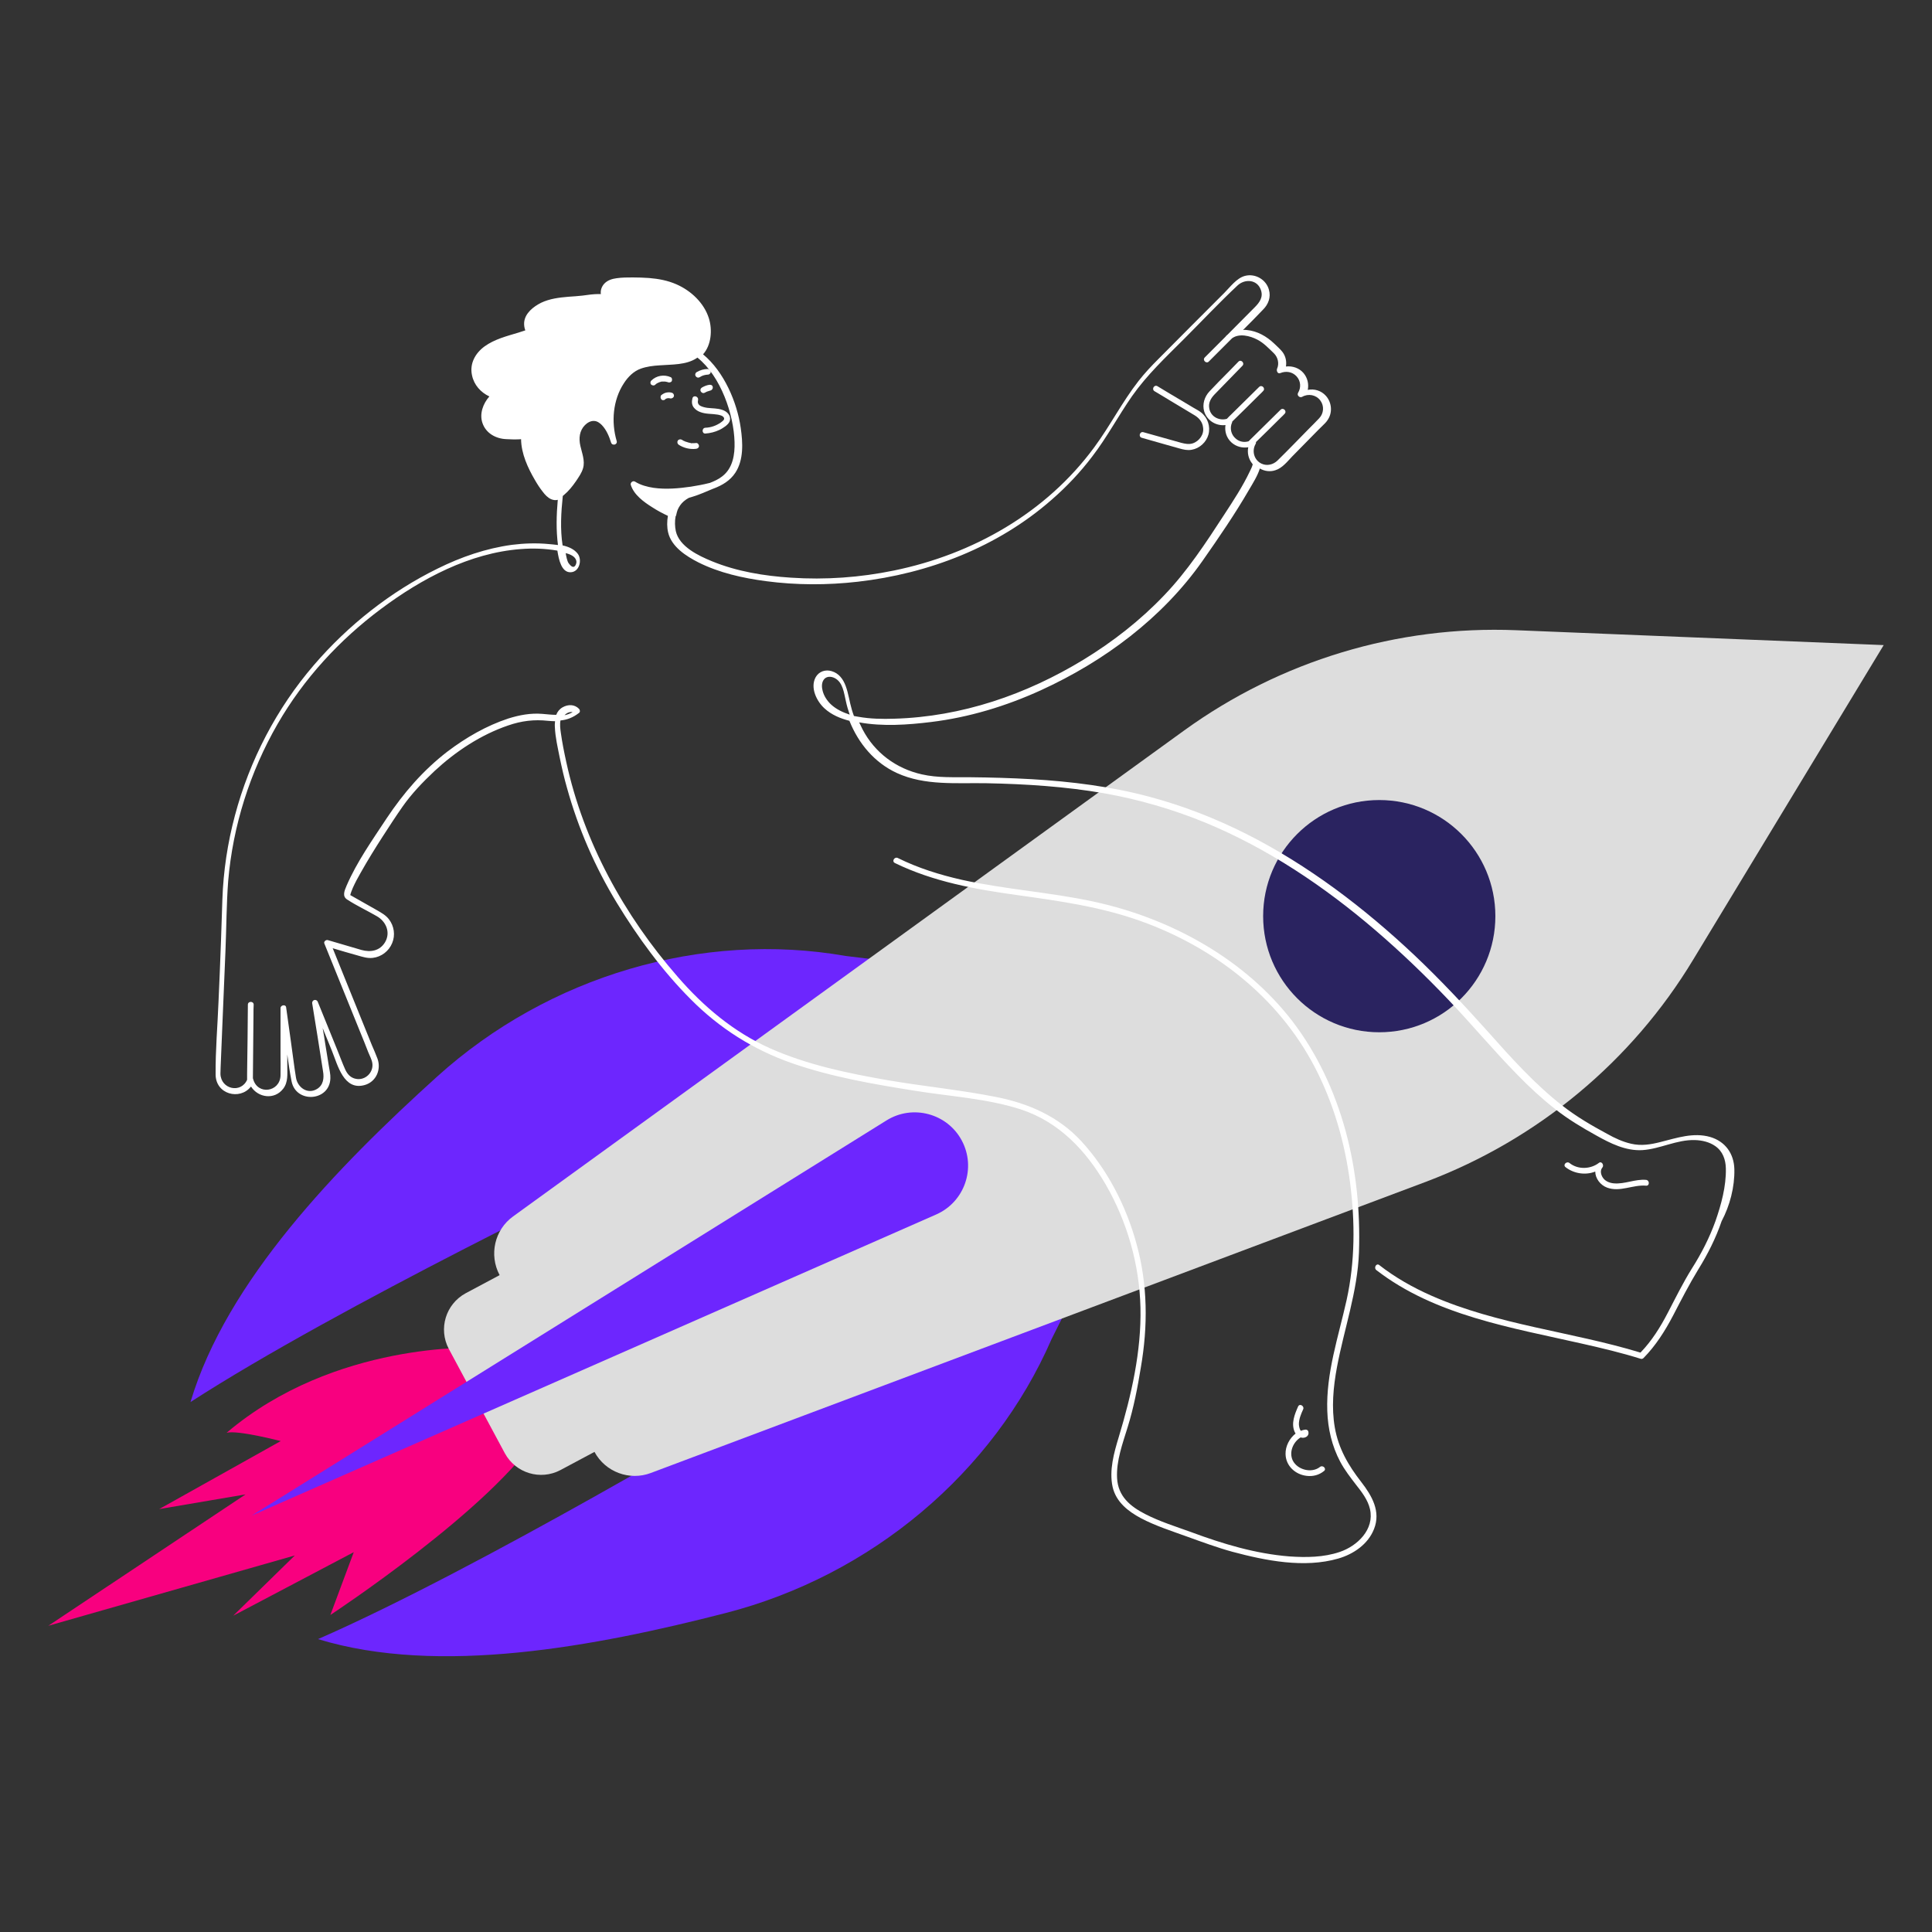 <?xml version="1.0" encoding="UTF-8"?>
<!-- Generator: Adobe Illustrator 27.8.0, SVG Export Plug-In . SVG Version: 6.00 Build 0)  -->
<svg xmlns="http://www.w3.org/2000/svg" xmlns:xlink="http://www.w3.org/1999/xlink" version="1.1" id="Livello_1" x="0px" y="0px" viewBox="0 0 1000 1000" style="enable-background:new 0 0 1000 1000;" xml:space="preserve">
<rect x="0" y="0" width="1000" height="1000" fill="#333333" stroke="none"/>
<style type="text/css">
	.st0{fill:#F8007F;}
	.st1{fill:#6D26FE;}
	.st2{fill:#DDDDDD;}
	.st3{fill:#2A2360;}
	.st4{fill:#FFFFFF;}
</style>
<g>
	<g>
		<path class="st0" d="M247.4,697.6c0,0-74.2-3.5-130.1,44c5.7-1.5,28,4.3,28,4.3l-62.9,35.2l44.7-7.6L25,841.5l127.6-36.4    l-31.9,31.2l62.4-32.9L171,835.9c0,0,84.3-55.4,108.3-94.3"></path>
	</g>
	<g>
		<g>
			<g>
				<path class="st1" d="M566.1,649.5l-21.8,43.6c-30.1,69.2-93.3,122.4-168.7,141.8c-67.7,17.4-148.5,32.6-211,13.5      C248.4,811.8,388,728.3,388,728.3"></path>
			</g>
			<g>
				<path class="st1" d="M486.1,500.7l-48.4-5.9c-74.3-13-153.6,10.2-211.4,62.4c-51.9,46.9-109.1,105.9-127.7,168.5      c76.8-49.7,223.5-120.1,223.5-120.1"></path>
			</g>
		</g>
		<g>
			<path class="st2" d="M876.4,496.7L975,333.9l-190.2-7.7c-61.5-2.5-122,15.8-171.9,51.9L265.6,629.6c-9.6,6.9-12.6,19.9-7,30.4h0     l-17.6,9.4c-10.3,5.6-14.2,18.4-8.7,28.8l29,54c5.6,10.3,18.4,14.2,28.8,8.7l17.6-9.4l0,0c5.6,10.4,18.1,15.1,29.2,10.9     l401.4-150.8C795.9,589.8,844.6,549.4,876.4,496.7z"></path>
		</g>
		<g>
			<path class="st1" d="M458.9,579.9L130.2,784.5l354.4-155.9c14.7-6.5,20.8-24.1,13.2-38.3l0,0     C490.3,576.3,472.4,571.5,458.9,579.9z"></path>
		</g>
		<g>
			<circle class="st3" cx="713.9" cy="474.2" r="60.1"></circle>
		</g>
	</g>
	<g>
		<path class="st4" d="M358.4,206.2c-0.4,1.6-0.4,3.2,0.6,4.6c0.9,1.2,2.1,2,3.5,2.5c2.9,1.1,5.9,0.8,8.9,1.3    c1.1,0.2,2.7,0.5,3.3,1.6c0.5,1.1-0.8,1.8-1.5,2.4c-2.4,1.7-5.2,2.7-8.1,2.8c-1.9,0.1-1.9,3.1,0,3c2.6-0.2,5-0.8,7.3-1.9    c1.1-0.5,2.1-1.2,3.1-1.9c1-0.8,2-1.7,2.3-3c0.6-2.7-1.7-4.8-4.1-5.5c-2.4-0.8-5-0.7-7.6-1c-1.3-0.2-2.6-0.5-3.7-1.1    c-1.1-0.7-1.4-1.7-1.1-2.9C361.7,205.1,358.8,204.3,358.4,206.2z"></path>
		<path class="st4" d="M897.7,605.2c-0.2-8.1-4.7-14.4-12.5-16.7c-8.7-2.5-17.3,0.5-25.7,2.6c-5.1,1.3-10,2.1-15.2,0.9    c-4.4-1-8.5-2.9-12.4-5.1c-8-4.3-15.9-8.9-23.2-14.6c-14.5-11.3-26.8-25.1-39-38.8c-12-13.4-24.4-26.6-37.5-39    c-26.1-24.6-55.1-46.7-87.2-62.9c-15.9-8-32.5-14.5-49.7-19.1c-20-5.4-40.7-8-61.4-9.2c-10.5-0.6-21.1-0.9-31.6-1    c-8.4-0.1-16.9,0.4-25.2-1.5c-13.3-3-24.3-11.2-30.6-23.2c-0.6-1.2-1.2-2.5-1.8-3.7c12.2,2.2,25.1,1.3,37.3-0.2    c19.6-2.4,38.7-8.2,56.7-16.4c32.8-15,63-37.4,83.8-67.1c8.4-12,16.7-24.1,24-36.7c2-3.4,4.4-7.2,5.6-11c2.4,1.4,5.3,1.8,8,0.9    c3.6-1.1,6.2-4.5,8.7-7.1c3.8-3.8,7.5-7.7,11.3-11.5c1.5-1.5,2.9-3,4.4-4.4c0.9-0.9,1.9-1.8,2.6-2.9c2.7-3.8,2.3-9.1-0.8-12.6    c-2.4-2.7-6-3.8-9.4-3.1c0.6-3-0.1-6.2-2.2-8.7c-2.2-2.6-5.7-3.8-9.1-3.4c0.4-2.6-0.1-5.2-1.7-7.4c-1.2-1.6-2.9-3-4.3-4.4    c-4-3.8-8.8-6.6-14.4-7.1c-0.6-0.1-1.2-0.1-1.8,0c3.5-3.5,7-7,10.4-10.6c2.7-2.7,4.1-6.4,3-10.2c-1.4-5.3-7.1-8.6-12.4-7.2    c-4.3,1.1-7.7,5.8-10.7,8.8c-11.4,11.4-22.8,22.8-34.1,34.2c-3.7,3.7-7,7.2-10.3,11.4c-8.5,10.9-14.7,23.2-22.9,34.3    c-24.9,33.9-62.8,55.4-103.7,63.8c-17.5,3.6-35.5,4.9-53.3,3.7c-13.9-0.9-28-3.2-40.9-8.5c-6.8-2.8-16.9-7.5-18.7-15.6    c-0.5-2.4-0.6-5.1-0.1-7.7c0.2-0.2,0.3-0.4,0.3-0.6c0.2-0.9,0.4-1.8,0.7-2.6c0.7-1.7,1.8-3.3,3.2-4.5c0.8-0.7,1.7-1.3,2.6-1.8    c0.9-0.3,1.8-0.5,2.6-0.8c1.7-0.5,3.3-1.2,4.9-1.8c1.7-0.7,3.4-1.4,5-2.1c0.1,0,0.2-0.1,0.3-0.1c4.5-1.7,8.6-4.1,11.3-8.2    c4.4-6.7,3.9-15.6,2.8-23.2c-1.9-13.3-8.6-29.1-19.5-38.1c4.3-4.8,4.9-12.7,3-18.7c-2.5-7.9-9.2-14.2-16.7-17.5    c-4.5-2-9.3-2.9-14.2-3.3c-2.8-0.2-5.7-0.3-8.5-0.3c-2.7,0-5.5,0-8.3,0.4c-2.3,0.3-4.7,1-6.4,2.8c-1.3,1.4-2.1,3.4-1.8,5.4    c-0.4,0-0.7,0-1.1,0c-2.8,0-5.6,0.4-8.4,0.8c-2.4,0.3-4.8,0.4-7.3,0.6c-4.8,0.4-9.7,1-14.1,3.1c-4,2-8.4,5.4-8.8,10.2    c-0.1,1.4,0.1,2.8,0.6,4.1c-1.4,0.4-2.6,0.9-3.7,1.2c-6,1.8-12.3,3.4-17.4,7.1c-4.8,3.5-7.8,8.9-6.5,14.9c1,5,4.5,8.9,9,11    c-3.3,3.7-5.2,9-3.6,13.7c1.8,5.4,7,8.2,12.4,8.4c2.1,0.1,4.2,0.2,6.3,0.1c0.4,0,0.8,0,1.3-0.1c0.1,7.5,3.5,14.9,7.2,21.2    c1.2,2.1,2.5,4.1,4,6c1.2,1.6,2.6,3.1,4.4,3.9c1.2,0.5,2.4,0.6,3.4,0.3c-0.7,7.9-0.9,15.7,0.1,23.4c-1.7-0.2-3.4-0.4-4.8-0.5    c-6.3-0.6-12.7-0.4-19,0.4c-13.4,1.8-26.4,6.3-38.5,12.3c-24.3,11.9-46.4,29.4-64,49.9c-19.3,22.4-33.3,49.3-40.9,77.9    c-3.8,14.2-6,28.8-6.5,43.5c-0.2,7-0.5,14-0.7,21c-0.4,10.6-0.8,21.3-1.3,31.9c-0.5,12.5-1.6,25.1-1.5,37.6    c0,10.4,12.6,13.5,18.2,6.4c0.1,0,0.1,0,0.2,0c3.6,5.6,12,7,16.6,1c2.6-3.4,2.1-7.6,2.1-11.6c0-2,0-4.1,0-6.1    c0.6,4.6,1.3,9.2,2.2,13.8c2.2,11.7,19.8,10.5,20.1-1.5c0.1-2.1-0.5-4.3-0.8-6.4c-0.6-3.9-1.3-7.8-1.9-11.7    c-0.4-2.6-0.8-5.3-1.3-7.9c1.6,3.9,3.2,7.8,4.8,11.8c3,7.4,6.1,20.8,17,17.7c5.9-1.7,8.6-8,6.6-13.6c-0.9-2.4-1.9-4.7-2.9-7    c-4.1-10.1-8.2-20.2-12.3-30.4c-2.7-6.6-5.3-13.2-8-19.8c4.4,1.3,8.7,2.6,13.1,3.8c2.5,0.7,4.9,1.5,7.6,1.2    c4.5-0.5,8.4-3.5,10.1-7.7c1.7-4.1,1-8.8-1.7-12.3c-1.7-2.2-4-3.4-6.4-4.8c-3-1.7-6-3.4-9-5.1c-1.2-0.7-2.5-1.4-3.7-2.1    c-0.3-0.2-0.6-0.3-0.9-0.5c0.1-0.7,0.9-2.8,1.3-3.7c1.2-2.7,2.6-5.3,4.1-7.9c3.6-6.4,7.5-12.7,11.5-18.9    c3.3-5.1,6.6-10.2,10.1-15.2c4.6-6.6,10.5-12.8,16.7-18.6c10.9-10.1,23.9-18.7,38-23.5c6.9-2.4,13.5-3.2,20.7-2.4    c1.3,0.1,2.5,0.2,3.6,0.2c-0.1,1-0.2,2-0.1,3c0.2,5.3,1.5,10.7,2.5,15.8c1.1,5.3,2.3,10.6,3.8,15.8c5.8,20.9,14.5,40.9,25.7,59.3    c10.9,17.9,23.6,35.3,38.4,50.1c14.9,15,32.3,26,52.3,33c20.4,7.1,41.9,10.8,63.2,14.2c18.3,3,37.5,4,55.2,9.7    c19.8,6.5,33.6,21.1,43.9,38.7c11.2,19.3,17.6,41.7,18.1,64c0.5,22.5-4.7,45.3-11.2,66.8c-2.5,8.2-5.1,17.4-3.2,26    c1.8,7.7,7.9,12.5,14.6,16.1c7.6,4,15.8,6.6,23.8,9.5c7.8,2.8,15.6,5.7,23.6,7.9c17.2,4.6,37.2,8.6,54.8,3.5    c7.9-2.3,15.4-7.4,18.5-15.3c3.6-9.1-1.1-17.2-6.6-24.3c-6.7-8.6-11.8-17.3-13.7-28.2c-1.8-10.3-0.8-21,1.1-31.2    c3.7-19.9,10.7-39.2,11.4-59.6c0.7-21.2-1.4-42.6-7-63c-5.6-20.4-14.7-39.9-27.6-56.7c-12.2-15.8-27.7-29-44.9-39.2    c-17.8-10.6-37.5-18.1-57.7-22.5c-22.6-4.9-45.7-6.3-68.3-11.3c-11.5-2.6-22.7-6.1-33.2-11.3c-1.7-0.8-3.3,1.7-1.5,2.6    c19.9,9.7,41.6,13.6,63.3,16.6c21.6,3,43.1,6,63.8,13.4c38.1,13.6,71.3,39.4,90.2,75.6c9.7,18.6,15.6,39.1,18.3,59.9    c2.6,20.3,2.6,40.7-1.8,60.7c-4.2,18.9-10.7,37.8-10,57.4c0.3,9.2,2.4,18.2,6.7,26.3c2.3,4.3,5.2,8,8.1,11.8    c3,3.8,6.2,7.9,7.3,12.7c2.4,10.5-6.5,19.1-15.7,22.2c-8.3,2.8-17.3,2.9-26,2.3c-17.6-1.4-34.5-6.5-50.9-12.6    c-8-2.9-16.1-5.4-23.7-9.3c-7.8-4-14.1-9.2-14.6-18.6c-0.5-9,2.9-18,5.5-26.5c3.1-10,5.1-20.4,6.8-30.8c3.7-21.5,3.6-43-2.3-64.2    c-5.3-19.3-14.9-38.1-28.5-52.9c-11.8-12.8-27.3-19.6-44.1-22.9c-18.6-3.7-37.5-5.5-56.2-8.7c-20.6-3.6-41.4-7.9-60.6-16.4    c-18.9-8.4-34.6-21.6-48.1-37.2c-27.7-31.8-48.6-69.7-57.6-111.1c-1.1-5-2.1-10-2.8-15c-0.3-2.1-0.6-4.4-0.2-6.5    c3.4-0.3,6.5-1.5,9.6-3.9c0.7-0.5,0.5-1.6,0-2.1c-2.3-2.4-5.7-2.4-8.5-0.8c-1.6,0.9-2.7,2.3-3.3,3.9c-2.3,0-4.7-0.3-7.2-0.5    c-6-0.5-11.9,0.6-17.6,2.4c-11.3,3.7-22,9.9-31.5,17.1c-12.6,9.7-22.7,21.4-31.5,34.6c-7.3,11.1-15.4,22.5-20.7,34.8    c-1.1,2.6-2.4,5.5,0.3,7.2c4.9,3.2,10.3,5.7,15.3,8.6c4.8,2.7,7.3,8.4,4.3,13.5c-2.7,4.5-7.5,5.3-12.2,4    c-5.8-1.7-11.6-3.4-17.4-5.1c-1-0.3-2.3,0.8-1.8,1.8c6.1,15.1,12.2,30.1,18.3,45.2c1.5,3.7,3,7.3,4.4,11c0.7,1.8,1.8,3.7,2.1,5.6    c0.8,4.8-3.6,9.2-8.5,8.2c-2.7-0.5-4.4-2.4-5.5-4.8c-1.5-3.3-2.7-6.7-4.1-10.1c-3.4-8.3-6.7-16.6-10.1-24.9    c-0.7-1.8-3.2-1.1-2.9,0.8c1.9,11.7,3.8,23.4,5.6,35.1c0.6,3.5,0.2,7.2-3.2,9.2c-4.9,2.9-10-0.9-10.8-5.9    c-1-6.1-1.7-12.3-2.6-18.5c-0.8-6-1.7-11.9-2.5-17.9c-0.2-1.7-2.9-1.2-2.9,0.4c0,7.9,0,15.7,0,23.6c0,3.8,0.1,7.5,0,11.3    c-0.3,8.6-12,10.3-14.2,1.7c0-0.1-0.1-0.2-0.1-0.3c0.1-11,0.2-22,0.3-33c0-1.7,0-3.4,0.1-5.1c0-1.9-3-1.9-3,0    c-0.1,11.9-0.2,23.8-0.4,35.7c0,1.1,0,2.1,0,3.2c-3.2,7.2-13.6,4.9-13.8-3.1c0-1.2,0.1-2.4,0.1-3.5c0.3-6.5,0.5-13,0.8-19.4    c0.6-13.6,1.1-27.2,1.7-40.8c0.5-12,0.5-24.1,1.4-36c2.4-28.6,11.3-56.6,25.6-81.4c13.5-23.4,32-43.5,53.6-59.6    c20.9-15.6,45.8-28.9,72.2-30.9c6.3-0.5,12.7-0.3,19,0.8c0,0,0,0,0,0c0.7,4.6,2.1,11.3,6.8,11.2c4.6-0.1,6.1-6.3,3.8-9.5    c-1.8-2.4-4.7-3.7-7.9-4.4c-1.3-8.4-0.8-17,0.1-25.6c0.2-0.2,0.4-0.3,0.6-0.5c2.4-2,4.4-4.5,6.2-7.1c1.4-2.1,3-4.3,3.7-6.8    c1.1-3.8-0.6-7.9-1.4-11.5c-0.9-3.9-0.5-7.9,2.4-10.8c1.3-1.3,3.1-2.3,4.9-2.1c1.5,0.1,2.8,1.1,3.8,2.1c2.4,2.5,3.8,5.9,4.8,9.1    c0.6,1.8,3.4,1.1,2.9-0.8c-2.9-9.8-2-21.2,3.7-29.9c2.1-3.3,5.1-6.3,8.8-7.6c3.1-1.1,6.4-1.5,9.7-1.7c6.3-0.5,13.8-0.1,19.3-3.8    c0.1-0.1,0.2-0.2,0.3-0.2c12.2,9.8,18.8,29.5,19.2,43.7c0.2,6.5-0.9,13.5-6.3,17.7c-2,1.6-4.3,2.6-6.6,3.5c0,0-0.1,0-0.1,0    c-3.2,0.8-6.4,1.4-9.6,1.9c-6.3,0.9-12.9,1.5-19.3,0.6c-3.3-0.5-6.7-1.4-9.6-3.2c-1.1-0.7-2.6,0.5-2.2,1.7    c1.6,5.1,6.7,8.8,11,11.5c2.6,1.7,5.4,3.2,8.2,4.5c-0.5,2.9-0.5,5.9,0.1,8.5c1.7,7.5,9.4,12.4,15.7,15.6    c10.8,5.4,22.9,8.1,34.9,9.7c15.8,2.1,31.8,2.1,47.6,0.3c36.7-4.2,72.5-18,100.4-42.5c7.7-6.7,14.8-14.2,21-22.4    c7.6-9.9,13.4-20.9,20.5-31.1c7.8-11.1,17.4-20.1,27-29.7c9.2-9.2,18.1-18.7,27.6-27.6c3.8-3.6,10.2-3.2,12.1,2.2    c1.4,3.8-0.7,6.6-3.2,9.1c-4.6,4.7-9.3,9.3-13.9,14c-0.3,0.3-0.6,0.5-0.9,0.8c-0.1,0.1-0.1,0.2-0.2,0.3c-0.1,0.1-0.2,0.2-0.3,0.3    c-3.5,3.5-7,7-10.5,10.5c-1.4,1.4,0.8,3.5,2.1,2.1c4-4,8-8,12-12c3.7-2.7,9.3-1.3,13.1,0.7c3.3,1.7,5.9,4.5,8.6,7.1    c2.1,2.1,2.8,5.3,1.6,8c-0.4,1,0.3,2.8,1.7,2.2c2.9-1.2,6.2-0.7,8.4,1.7c2.2,2.4,2.4,5.8,0.8,8.5c-0.8,1.3,0.8,2.8,2.1,2.1    c3.1-1.8,7.2-1.1,9.4,1.9c2.1,2.8,1.8,6.7-0.6,9.2c-1.7,1.8-3.5,3.6-5.3,5.4c-5.4,5.5-10.8,11.1-16.3,16.5    c-2.2,2.1-5.4,2.9-8.2,1.6c-3.9-1.8-5.2-6.6-3.1-10.2c0.2-0.3,0.2-0.7,0.2-1c4.3-4.2,8.6-8.4,12.8-12.6c0.7-0.7,1.4-1.3,2-2    c1.4-1.4-0.7-3.5-2.1-2.1c-4.8,4.7-9.6,9.5-14.4,14.2c-0.7,0.7-1.4,1.3-2,2c0,0-0.1,0.1-0.1,0.1c-2.3,0.7-4.8,0.3-6.7-1.4    c-2.4-2-3.2-5.4-1.9-8.3c0.1-0.1,0.1-0.3,0.1-0.5c4.7-4.6,9.4-9.2,14-13.8c0.7-0.7,1.4-1.3,2-2c1.4-1.4-0.7-3.5-2.1-2.1    c-4.8,4.7-9.6,9.5-14.4,14.2c-0.7,0.7-1.4,1.3-2,2c-0.1,0.1-0.2,0.2-0.3,0.3c-4,1.1-8.4-1.1-9.1-5.5c-0.5-2.8,0.8-5.1,2.7-7.1    c3.6-3.7,7.2-7.4,10.9-11.2c1.2-1.2,2.4-2.5,3.6-3.7c1.3-1.4-0.8-3.5-2.1-2.1c-3.4,3.5-6.8,7-10.3,10.5c-1.5,1.6-3.1,3.2-4.6,4.8    c-2.7,2.8-3.9,6.8-2.8,10.5c1.5,4.8,6.3,7.6,11,7c-0.5,3.3,0.5,6.7,3.2,9.1c2.4,2.1,5.6,2.9,8.6,2.4c-0.6,2.9,0.1,6,2,8.4    c0.1,0.1,0.2,0.3,0.3,0.4c0,0,0,0.1,0,0.1c-0.4,1.4-0.8,2.2-1.5,3.6c-3.7,7.8-8.5,15.1-13.2,22.3c-9.5,14.6-19.1,29.3-31.2,41.9    c-12.3,12.9-26.4,23.9-41.6,33.2c-29.7,18.1-63.1,29.6-98,30.6c-6.2,0.2-12.5,0.1-18.6-1c-0.8-0.1-1.5-0.3-2.3-0.4    c-0.4-1.1-0.8-2.2-1.1-3.3c-1.2-4-1.7-8.3-3.2-12.3c-1.3-3.5-3.5-6.5-7.2-7.6c-3.2-1-6.6,0.1-8.3,3.1c-3,5.4,0.5,12.5,4.6,16.2    c3.6,3.3,8.2,5.2,12.9,6.4c0,0,0,0.1,0,0.1c4.7,11.7,13,21.6,24.5,26.9c14.6,6.7,30.9,5,46.5,5.3c20.3,0.4,40.7,1.7,60.8,5.2    c18,3.2,35.6,8.3,52.4,15.2c32.2,13.3,61.5,33,87.9,55.6c13.3,11.4,25.9,23.5,38,36.2c12.1,12.7,23.3,26.2,35.6,38.7    c6.1,6.3,12.6,12.3,19.5,17.7c6.7,5.3,13.9,9.6,21.3,13.7c7.3,4.1,15.3,8.1,23.9,7.6c9.2-0.6,17.8-5.5,27.2-5.2    c3.7,0.1,7.5,1,10.5,3.1c3.9,2.7,5.4,7,5.5,11.6c0.2,9.2-2.4,18.7-5.4,27.3c-3.1,8.6-7.3,16.8-12.2,24.5    c-4.6,7.4-8.4,15.1-12.4,22.8c-3.9,7.5-8.3,14.6-14.2,20.7c-35.8-10.9-73.9-14.3-108.3-29.5c-9.5-4.2-18.7-9.4-26.9-15.8    c-1.5-1.2-3,1.4-1.5,2.6c30.4,23.5,70.1,29.8,106.6,38.1c10.2,2.3,20.3,4.7,30.2,7.8c0.5,0.2,1.1,0,1.5-0.4    c6.3-6.4,11.1-14,15.3-22c4.2-8.1,8.3-16.1,13-23.8c4.9-7.9,9.1-16.2,12.1-25C895.4,624,897.9,614.3,897.7,605.2z M296.4,368.6    c-1.4,0.8-2.8,1.3-4.2,1.6C293.3,369,294.9,368.3,296.4,368.6z M181.3,463.4C181.2,463.4,181.2,463.4,181.3,463.4L181.3,463.4z     M298.3,290.3c0.2,0.7-0.1,1.8-0.5,2.4c-1.1,1.7-2.6,0-3.5-1.2c-0.8-1.2-1.2-3.5-1.5-5.2C295.2,286.9,297.8,288,298.3,290.3z     M430.1,364.6c-2-1.9-3.6-4.3-4.3-7c-0.5-1.8-0.6-4.1,0.5-5.7c1.3-2,3.9-1.9,5.8-0.9c4.2,2.2,4.7,7.6,5.7,11.8    c0.5,2.4,1.2,4.8,2,7.1C436.2,368.7,432.8,367.1,430.1,364.6z"></path>
		<path class="st4" d="M617.3,229.5c-2,0.6-3.9,0.2-5.9-0.3c-2.1-0.6-4.3-1.2-6.4-1.8c-4.4-1.2-8.8-2.5-13.2-3.7    c-1.9-0.5-2.7,2.4-0.8,2.9c4.1,1.2,8.2,2.3,12.3,3.5c2.4,0.7,4.7,1.3,7.1,2c2.1,0.6,4.2,1.1,6.4,0.7c4.1-0.7,7.6-3.9,8.7-7.9    c1.1-4.2-0.4-8.7-3.8-11.4c-1.1-0.9-2.5-1.6-3.7-2.3c-2.2-1.3-4.5-2.7-6.7-4c-4.1-2.4-8.1-4.8-12.2-7.3c-1.7-1-3.2,1.6-1.5,2.6    c6.9,4.2,13.9,8.3,20.8,12.5c2.3,1.4,4,3.5,4.3,6.2C623.3,224.7,620.9,228.3,617.3,229.5z"></path>
		<path class="st4" d="M366.3,191c-2,0-4,0.6-5.7,1.6c-0.7,0.4-1,1.4-0.5,2.1c0.4,0.7,1.3,1,2.1,0.5c0.3-0.2,0.7-0.4,1.1-0.6    c0.7-0.3,1.4-0.5,2.1-0.6c0.3,0,0.7-0.1,1-0.1c0.8,0,1.5-0.7,1.5-1.5C367.7,191.7,367.1,191,366.3,191z"></path>
		<path class="st4" d="M347.1,195.2c-3.4-1.5-7.4-0.8-10,1.8c-0.6,0.6-0.6,1.6,0,2.1c0.6,0.5,1.5,0.6,2.1,0c0.1-0.1,0.3-0.3,0.4-0.4    c0.1,0,0.1-0.1,0.2-0.1c0.3-0.2,0.6-0.4,0.9-0.5c0.1-0.1,0.3-0.1,0.5-0.2c0,0,0,0,0,0c0.1,0,0.1-0.1,0.2-0.1    c0.3-0.1,0.7-0.2,1-0.3c0.1,0,0.2,0,0.2,0c0,0,0.1,0,0.1,0c0,0,0.1,0,0.1,0c0.1,0,0.2,0,0.3,0c0.3,0,0.7,0,1,0c0.1,0,0.1,0,0.2,0    c0,0,0,0,0,0c0.2,0,0.4,0.1,0.5,0.1c0.2,0,0.3,0.1,0.5,0.1c0.1,0,0.2,0.1,0.3,0.1c0.1,0,0.3,0.1,0,0c0.7,0.3,1.6,0.2,2.1-0.5    C348,196.6,347.9,195.5,347.1,195.2z"></path>
		<path class="st4" d="M357.5,229.3C357.5,229.3,357.5,229.3,357.5,229.3c-0.3-0.1-0.7-0.1-1-0.2c-0.7-0.2-1.3-0.4-1.9-0.6    c-0.1,0-0.2-0.1-0.2-0.1c-0.2-0.1-0.3-0.2-0.5-0.2c-0.3-0.2-0.7-0.4-1-0.6c-0.7-0.4-1.7-0.2-2.1,0.5c-0.4,0.7-0.2,1.6,0.5,2.1    c2.6,1.7,5.9,2.5,9,2.1c0.8-0.1,1.5-0.6,1.5-1.5c0-0.7-0.7-1.6-1.5-1.5c-0.7,0.1-1.4,0.1-2.1,0.1c-0.2,0-0.4,0-0.6,0    C357.7,229.4,357.6,229.4,357.5,229.3z"></path>
		<path class="st4" d="M344.9,206.3c0.2-0.1,0.5-0.1,0.7-0.2c0.2,0,0.4,0,0.7,0c0.2,0,0.4,0.1,0.6,0.1c0.4,0.1,0.8,0,1.2-0.2    c0.3-0.2,0.6-0.5,0.7-0.9c0.2-0.8-0.3-1.6-1-1.8c-0.9-0.3-1.9-0.3-2.9-0.1c-1,0.2-1.8,0.7-2.6,1.3c-0.3,0.2-0.4,0.7-0.4,1.1    c0,0.4,0.2,0.8,0.4,1.1c0.3,0.3,0.7,0.5,1.1,0.4c0.4,0,0.7-0.2,1-0.4c0,0,0,0-0.1,0C344.4,206.5,344.6,206.4,344.9,206.3z"></path>
		<path class="st4" d="M367,199.2c-1.3,0.2-2.5,0.7-3.7,1.4c-0.3,0.2-0.6,0.5-0.7,0.9c-0.1,0.4-0.1,0.8,0.2,1.2    c0.4,0.7,1.3,1,2.1,0.5c0.3-0.2,0.7-0.3,1-0.5c0.6-0.2,1.3-0.4,1.9-0.6c0.4-0.1,0.7-0.4,0.9-0.7c0.2-0.3,0.3-0.8,0.2-1.2    c-0.1-0.4-0.3-0.7-0.7-0.9C367.8,199.2,367.4,199.1,367,199.2z"></path>
		<path class="st4" d="M665.4,752.6c0.1,6.1,5,10.6,10.9,11.3c3.3,0.4,6.4-0.4,9-2.5c1.5-1.2-0.6-3.3-2.1-2.1    c-4.3,3.4-11.7,1.5-14.1-3.4c-2-4.3,0.2-9.5,4.1-11.9c0.4,0.1,0.7,0.2,1.1,0.2c1.8,0,3.4-1.2,2.9-3.2c-0.2-0.8-1-1.2-1.8-1    c-0.7,0.1-1.4,0.3-2.1,0.6c-0.7-0.9-0.9-2.2-1-3.4c0-2.7,1.1-5.3,2.2-7.7c0.8-1.7-1.8-3.3-2.6-1.5c-1.8,4-3.7,8.8-1.8,13.1    c0.2,0.3,0.3,0.7,0.5,0.9C667.4,744.5,665.3,748.6,665.4,752.6z"></path>
		<path class="st4" d="M827.6,601.9c-4.3,3.3-10.8,3.6-15.2,0.1c-1.5-1.2-3.6,0.9-2.1,2.1c4.3,3.4,10.4,4.3,15.4,2.3    c0,3.5,2.6,7,6.1,8.3c6.7,2.5,13.4-1.6,20.2-1c1.9,0.2,1.9-2.8,0-3c-5.7-0.5-11,2.3-16.7,1.8c-2.2-0.2-4.5-1.1-5.7-3    c-1-1.5-1.5-3.7-0.2-5.2C830.4,603.1,829,600.8,827.6,601.9z"></path>
	</g>
</g>
</svg>
